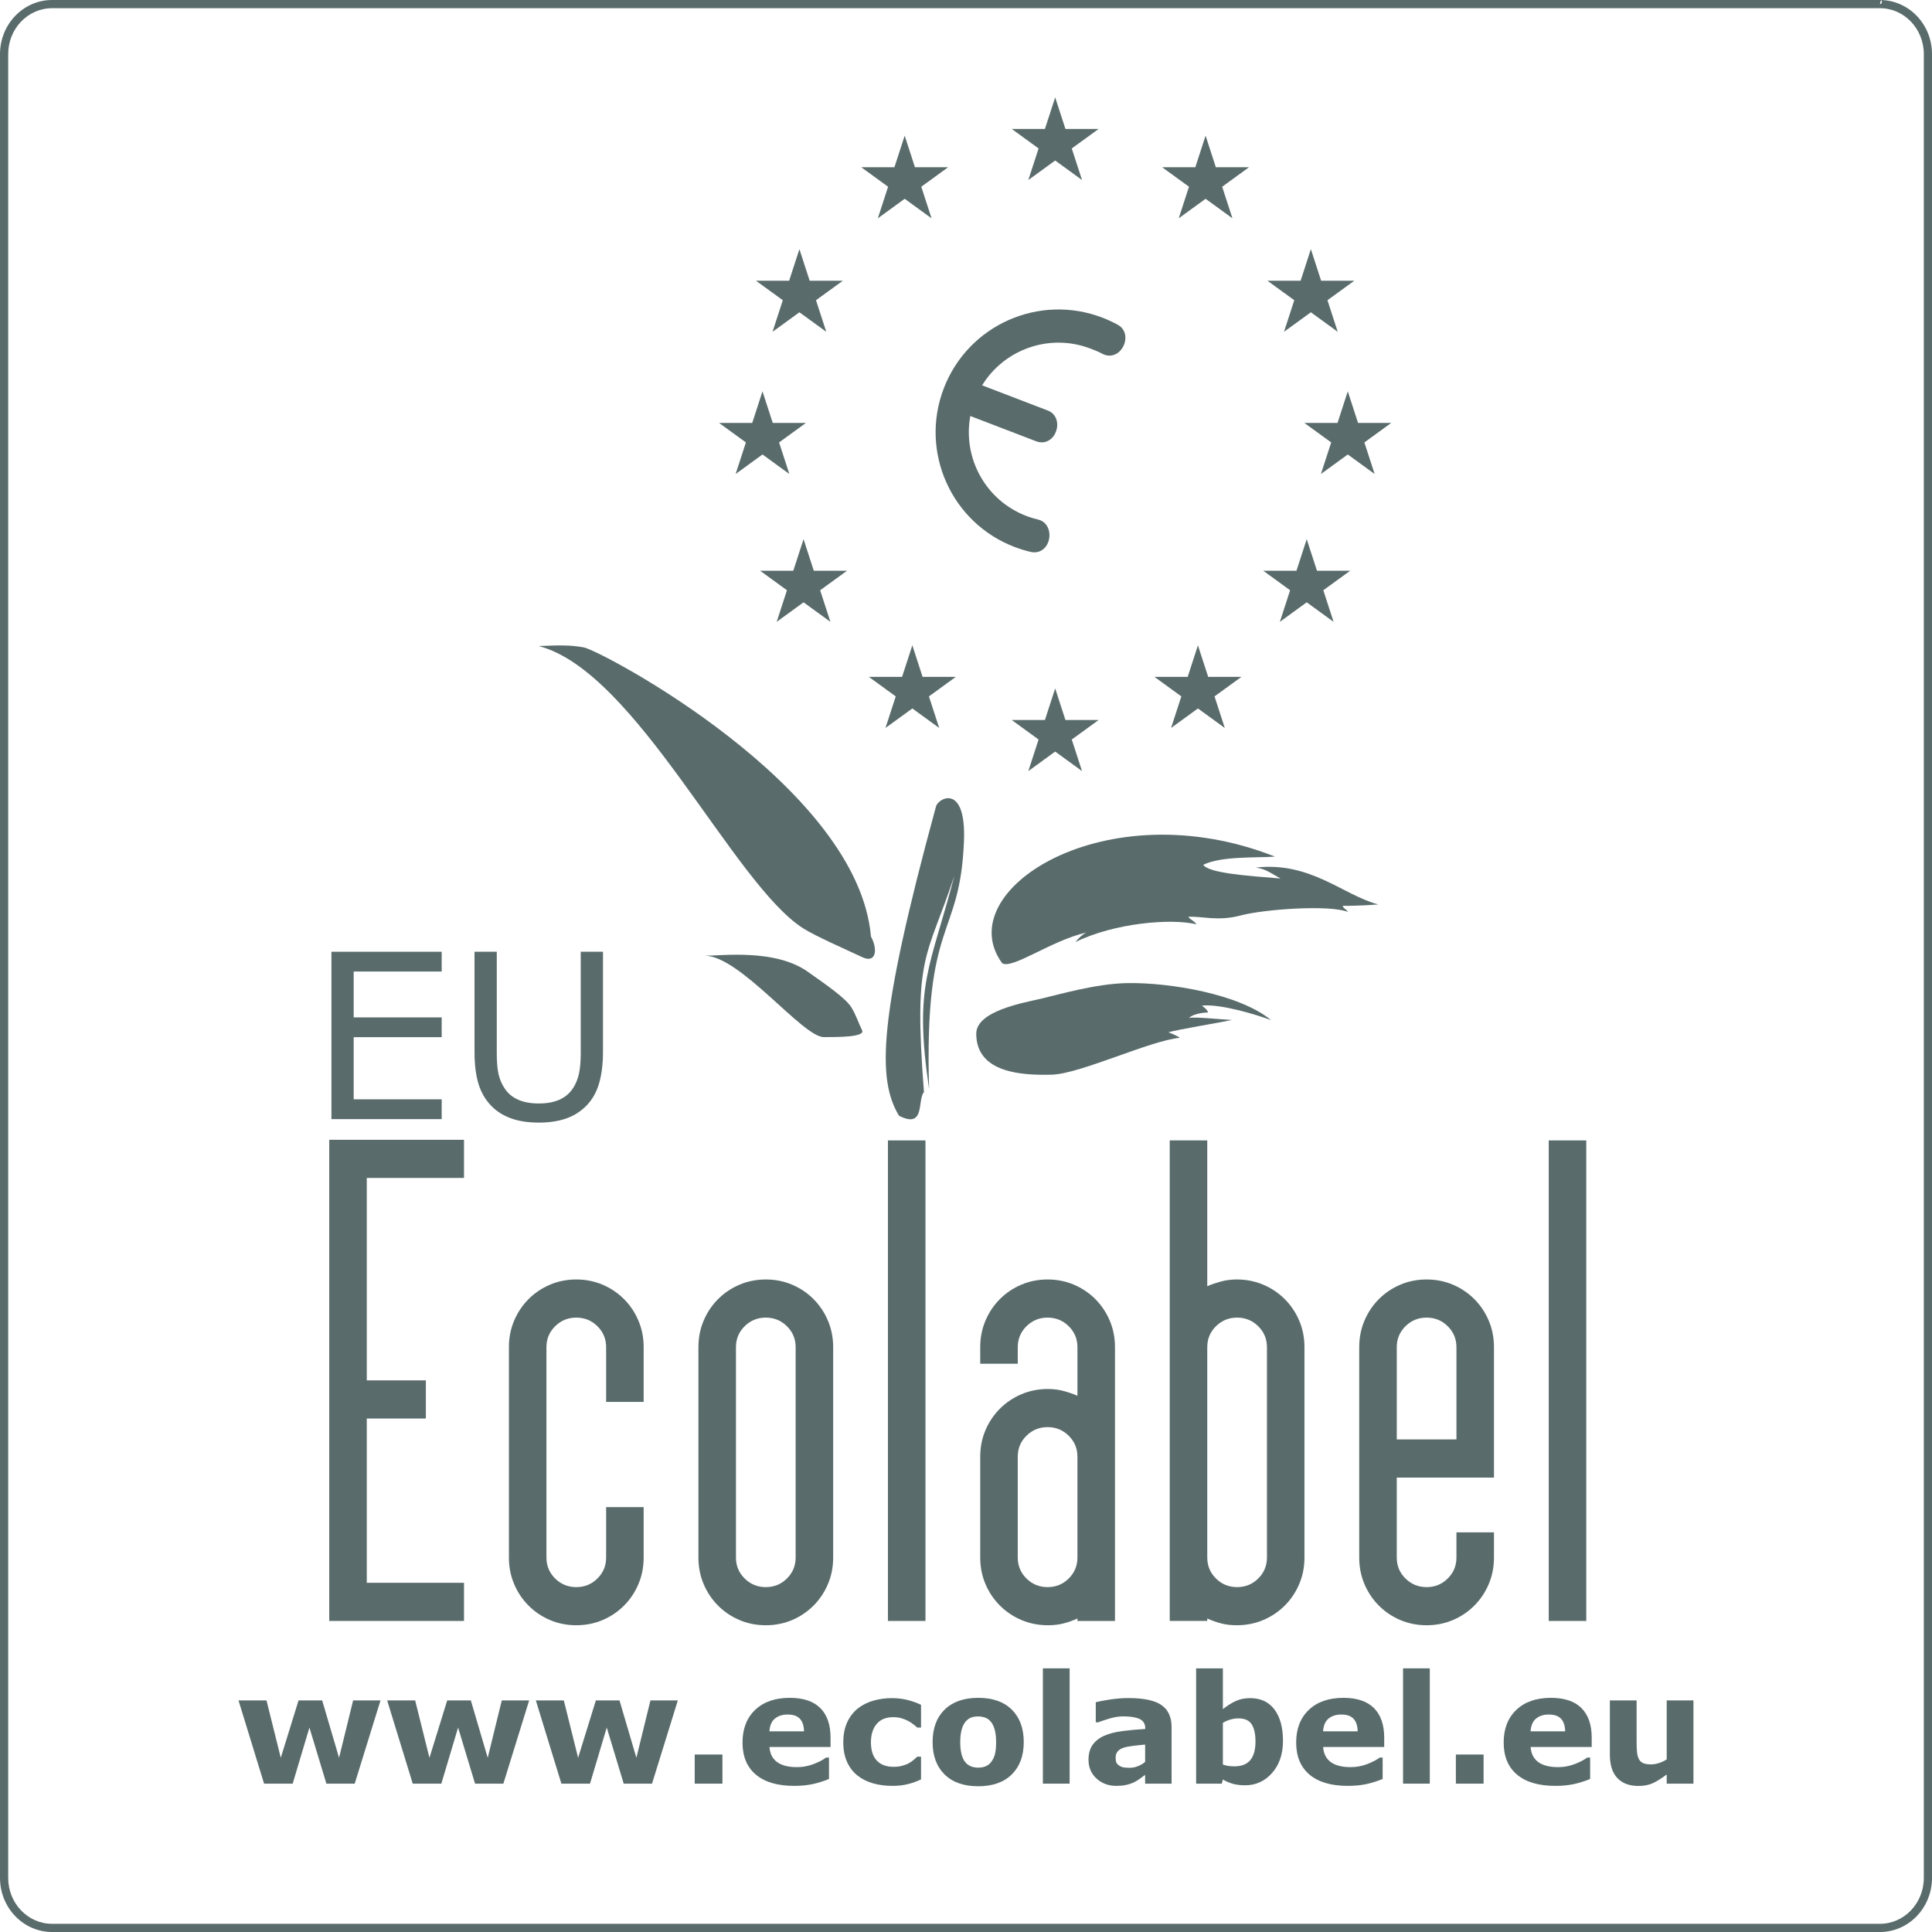 <svg xmlns="http://www.w3.org/2000/svg" viewBox="0 0 470.999 471.001"><g ><path d="m272.532,79.195c-1.199-.662-2.458-1.249-3.774-1.754-15.433-5.924-32.747,1.786-38.671,17.22-5.924,15.434,1.786,32.748,17.22,38.672,1.307.501,2.627.905,3.953,1.215,2.156.499,3.957-.814,4.456-2.97.5-2.156-.475-4.411-2.631-4.91-.966-.226-1.928-.52-2.88-.886-9.99-3.834-15.539-14.208-13.652-24.364l16.041,6.157c2.066.793,4.032-.258,4.825-2.324.793-2.066.113-4.364-1.953-5.158l-16.036-6.155c5.398-8.793,16.452-12.779,26.432-8.948.961.369,1.948.745,2.824,1.229,1.941,1.062,4.03.283,5.093-1.658,1.061-1.941.696-4.305-1.245-5.367Z" style="fill:#5a6b6b;"/><polygon points="246.648 31.435 267.832 31.435 250.694 43.886 257.24 23.739 263.786 43.886 246.648 31.435" style="fill:#5a6b6b;"/><polygon points="283.315 40.768 304.498 40.768 287.361 53.219 293.907 33.072 300.453 53.219 283.315 40.768" style="fill:#5a6b6b;"/><polygon points="308.982 68.435 330.166 68.435 313.028 80.886 319.574 60.739 326.12 80.886 308.982 68.435" style="fill:#5a6b6b;"/><polygon points="231.145 40.768 209.961 40.768 227.099 53.219 220.553 33.072 214.007 53.219 231.145 40.768" style="fill:#5a6b6b;"/><polygon points="205.478 68.435 184.294 68.435 201.432 80.886 194.886 60.739 188.34 80.886 205.478 68.435" style="fill:#5a6b6b;"/><polygon points="317.982 103.101 339.166 103.102 322.028 115.553 328.574 95.406 335.12 115.553 317.982 103.101" style="fill:#5a6b6b;"/><polygon points="307.971 139.143 329.155 139.143 312.016 151.594 318.563 131.447 325.109 151.594 307.971 139.143" style="fill:#5a6b6b;"/><polygon points="281.45 165.018 302.633 165.018 285.497 177.469 292.041 157.322 298.588 177.469 281.45 165.018" style="fill:#5a6b6b;"/><polygon points="206.488 139.143 185.305 139.143 202.442 151.594 195.896 131.447 189.351 151.594 206.488 139.143" style="fill:#5a6b6b;"/><polygon points="233.009 165.018 211.826 165.018 228.963 177.469 222.417 157.322 215.871 177.469 233.009 165.018" style="fill:#5a6b6b;"/><polygon points="196.478 103.101 175.294 103.102 192.432 115.553 185.886 95.406 179.34 115.553 196.478 103.101" style="fill:#5a6b6b;"/><polygon points="246.648 175.53 267.832 175.53 250.694 187.981 257.24 167.835 263.786 187.981 246.648 175.53" style="fill:#5a6b6b;"/><path d="m235.001,205.168c-1,24.083-9.75,18.333-8.5,60.333-3.801-25.779.283-29.291,6.175-52.075-6.678,20.428-10.059,18.887-7.425,52.825-1.667,1.834.416,9.084-6.084,5.75-5.347-8.881-5.151-23.416,9-75.333.5-2.167,7.428-5.819,6.834,8.5Z" style="fill:#5a6b6b;"/><path d="m171.834,233.001c4.059,0,17.072-1.717,25,3.834,5,3.5,9.336,6.576,10.667,8.666,1.166,1.834,1.833,4,2.666,5.666.834,1.668-5.797,1.668-9.333,1.668-5.167,0-20.416-19.834-29-19.834Z" style="fill:#5a6b6b;"/><path d="m212.331,228.331c1.67,3,1.34,6.67-2.16,5-4.38-2.08-11.17-5-14.34-7-17.06-10.77-40.66-62.66-64.5-68.83,4.34-.17,7.5-.33,11,.33,4.25.81,66.84,33.84,70,70.5Z" style="fill:#5a6b6b;"/><path d="m244.334,234.835c-13-17.668,25.167-42.334,66.501-26-4.668.333-13.168-.167-17.5,2,1.332,2,10.5,2.666,18.832,3.332-2.666-1.5-3.666-2.332-6-2.666,13.334-1.5,21.168,6.666,29.834,9-4.5.334-7.5.334-8.666.334.166.666.5.5,1.332,1.5-4.5-1.834-20.5-.668-26.166.832s-9.166.168-12.834.334c.668.834,1.5,1,2,1.834-6.166-1.5-20-.334-29.5,4.332.834-1,1.668-1.832,2.668-2.332-8.668,2-18.001,9-20.501,7.5Z" style="fill:#5a6b6b;"/><path d="m238.001,252.001c0-5.5,11.333-7.5,15.666-8.5,4.334-1,13.494-3.71,21.168-3.834,10.332-.166,27.332,2.668,35,9-3.668-1.332-12.334-4-16.834-3.5,1.166.834,1.334,1.168,1.5,1.668,0,0-3.166,0-4.666,1.332,1.166-.332,7.666.334,10.5.5-3.168.668-13.334,2.334-15.5,3,1.332.5,2,.834,2.832,1.334-7.332.666-24.332,8.834-31.333,9-7,.166-18.333-.327-18.333-10Z" style="fill:#5a6b6b;"/><path d="m92.762,414.545l-6.287,20.289h-6.904l-4.135-13.676-4.084,13.676h-6.973l-6.233-20.289h6.823l3.483,13.984,4.328-13.984h5.763l4.116,13.984,3.426-13.984h6.677Z" style="fill:#5a6b6b;"/><path d="m129.003,414.545l-6.287,20.289h-6.904l-4.135-13.676-4.083,13.676h-6.973l-6.233-20.289h6.823l3.483,13.984,4.328-13.984h5.763l4.116,13.984,3.426-13.984h6.677Z" style="fill:#5a6b6b;"/><path d="m165.245,414.545l-6.287,20.289h-6.904l-4.135-13.676-4.083,13.676h-6.973l-6.233-20.289h6.823l3.483,13.984,4.328-13.984h5.763l4.116,13.984,3.426-13.984h6.677Z" style="fill:#5a6b6b;"/><path d="m176.121,434.834h-6.757v-7.1h6.757v7.1Z" style="fill:#5a6b6b;"/><path d="m202.479,425.891h-14.887c.097,1.59.702,2.807,1.816,3.65,1.113.843,2.755,1.264,4.923,1.264,1.373,0,2.704-.246,3.993-.74,1.288-.494,2.306-1.024,3.053-1.59h.723v5.221c-1.47.591-2.854,1.019-4.155,1.283-1.301.265-2.74.397-4.317.397-4.071,0-7.192-.915-9.359-2.746-2.168-1.831-3.252-4.438-3.252-7.823,0-3.348,1.027-6,3.081-7.958,2.053-1.957,4.868-2.936,8.446-2.936,3.3,0,5.781.834,7.443,2.502,1.662,1.669,2.492,4.068,2.492,7.2v2.275Zm-6.467-3.811c-.037-1.361-.374-2.385-1.012-3.071-.639-.686-1.633-1.029-2.981-1.029-1.253,0-2.282.324-3.089.975-.808.65-1.259,1.692-1.355,3.126h8.437Z" style="fill:#5a6b6b;"/><path d="m217.637,435.376c-1.771,0-3.388-.211-4.851-.632-1.463-.422-2.736-1.072-3.82-1.951-1.072-.88-1.903-1.988-2.494-3.324-.59-1.338-.885-2.903-.885-4.697,0-1.892.316-3.523.948-4.897.633-1.373,1.515-2.512,2.647-3.414,1.096-.855,2.36-1.482,3.793-1.879,1.434-.398,2.921-.597,4.463-.597,1.385,0,2.662.15,3.83.452,1.168.301,2.258.692,3.269,1.174v5.547h-.92c-.252-.217-.556-.471-.911-.76-.354-.289-.79-.571-1.308-.849-.493-.265-1.034-.484-1.623-.659-.59-.175-1.275-.262-2.057-.262-1.732,0-3.064.551-3.996,1.652-.933,1.102-1.398,2.599-1.398,4.49,0,1.951.478,3.432,1.435,4.443.956,1.012,2.312,1.517,4.068,1.517.817,0,1.554-.093,2.209-.279.656-.186,1.2-.406,1.633-.66.409-.24.77-.493,1.083-.758.312-.266.6-.524.865-.777h.92v5.547c-1.023.481-2.093.864-3.206,1.146-1.114.283-2.346.425-3.694.425Z" style="fill:#5a6b6b;"/><path d="m249.579,424.699c0,3.336-.973,5.965-2.918,7.886-1.945,1.921-4.676,2.882-8.193,2.882s-6.248-.961-8.192-2.882c-1.945-1.921-2.918-4.55-2.918-7.886,0-3.361.979-5.998,2.936-7.914,1.957-1.914,4.683-2.872,8.175-2.872,3.541,0,6.278.964,8.212,2.891,1.933,1.927,2.899,4.559,2.899,7.895Zm-8.004,4.932c.422-.518.738-1.141.949-1.87.21-.729.316-1.737.316-3.026,0-1.191-.109-2.191-.326-2.998-.217-.808-.518-1.452-.902-1.934-.386-.494-.85-.843-1.392-1.048-.542-.205-1.126-.308-1.753-.308s-1.183.085-1.671.254c-.487.168-.954.506-1.399,1.012-.398.469-.714,1.113-.949,1.933-.234.819-.352,1.849-.352,3.089,0,1.108.102,2.069.307,2.882.205.813.506,1.467.903,1.96.386.471.846.813,1.382,1.03s1.148.325,1.834.325c.59,0,1.153-.1,1.689-.298.535-.199.99-.533,1.363-1.003Z" style="fill:#5a6b6b;"/><path d="m260.762,434.834h-6.522v-28.111h6.522v28.111Z" style="fill:#5a6b6b;"/><path d="m279.171,432.684c-.35.266-.783.585-1.301.958-.518.373-1.006.669-1.464.886-.638.289-1.301.502-1.986.641-.687.139-1.439.208-2.259.208-1.927,0-3.541-.597-4.842-1.788-1.301-1.193-1.951-2.717-1.951-4.571,0-1.481.331-2.692.993-3.632.663-.939,1.603-1.68,2.818-2.222,1.205-.542,2.698-.928,4.48-1.156,1.783-.229,3.632-.397,5.547-.506v-.108c0-1.12-.458-1.894-1.373-2.321-.915-.428-2.265-.642-4.047-.642-1.072,0-2.216.189-3.433.569-1.217.379-2.09.671-2.62.876h-.596v-4.896c.686-.18,1.804-.394,3.351-.641,1.547-.247,3.098-.371,4.652-.371,3.697,0,6.368.569,8.012,1.708,1.644,1.138,2.467,2.924,2.467,5.356v13.803h-6.45v-2.15Zm0-3.156v-4.215c-.879.072-1.831.172-2.854.298-1.023.126-1.801.272-2.33.441-.65.204-1.147.501-1.491.892-.343.39-.515.903-.515,1.539,0,.421.036.763.108,1.026.072.265.253.517.542.757.277.24.608.417.994.531.385.114.987.171,1.807.171.65,0,1.31-.132,1.978-.396.669-.264,1.256-.612,1.762-1.044Z" style="fill:#5a6b6b;"/><path d="m312.775,424.41c0,3.191-.881,5.793-2.643,7.805-1.763,2.011-3.961,3.017-6.595,3.017-1.131,0-2.123-.12-2.977-.361-.854-.241-1.666-.59-2.436-1.048l-.272,1.012h-6.25v-28.111h6.522v9.936c.998-.795,2.018-1.439,3.058-1.933,1.041-.494,2.24-.741,3.601-.741,2.561,0,4.534.925,5.918,2.773,1.384,1.849,2.075,4.399,2.075,7.651Zm-6.702.136c0-1.805-.307-3.193-.92-4.167-.613-.975-1.706-1.461-3.28-1.461-.613,0-1.244.093-1.893.279-.649.186-1.269.454-1.856.803v10.174c.468.168.913.282,1.333.343.421.06.926.09,1.515.09,1.718,0,2.998-.505,3.839-1.515.842-1.011,1.263-2.525,1.263-4.546Z" style="fill:#5a6b6b;"/><path d="m337.454,425.891h-14.887c.097,1.59.701,2.807,1.815,3.65,1.114.843,2.755,1.264,4.923,1.264,1.373,0,2.704-.246,3.993-.74,1.289-.494,2.307-1.024,3.054-1.59h.723v5.221c-1.47.591-2.855,1.019-4.156,1.283-1.301.265-2.739.397-4.317.397-4.071,0-7.19-.915-9.358-2.746-2.168-1.831-3.252-4.438-3.252-7.823,0-3.348,1.026-6,3.08-7.958,2.054-1.957,4.869-2.936,8.446-2.936,3.3,0,5.781.834,7.443,2.502,1.662,1.669,2.493,4.068,2.493,7.2v2.275Zm-6.468-3.811c-.036-1.361-.373-2.385-1.012-3.071-.639-.686-1.632-1.029-2.981-1.029-1.252,0-2.282.324-3.089.975-.807.65-1.259,1.692-1.354,3.126h8.437Z" style="fill:#5a6b6b;"/><path d="m348.565,434.834h-6.522v-28.111h6.522v28.111Z" style="fill:#5a6b6b;"/><path d="m361.68,434.834h-6.756v-7.1h6.756v7.1Z" style="fill:#5a6b6b;"/><path d="m388.04,425.891h-14.887c.097,1.59.701,2.807,1.815,3.65,1.114.843,2.755,1.264,4.923,1.264,1.373,0,2.704-.246,3.993-.74,1.289-.494,2.307-1.024,3.054-1.59h.723v5.221c-1.47.591-2.855,1.019-4.156,1.283-1.301.265-2.739.397-4.317.397-4.071,0-7.19-.915-9.358-2.746-2.168-1.831-3.252-4.438-3.252-7.823,0-3.348,1.026-6,3.08-7.958,2.054-1.957,4.869-2.936,8.446-2.936,3.3,0,5.781.834,7.443,2.502,1.662,1.669,2.493,4.068,2.493,7.2v2.275Zm-6.468-3.811c-.036-1.361-.373-2.385-1.012-3.071-.639-.686-1.632-1.029-2.981-1.029-1.252,0-2.282.324-3.089.975-.807.65-1.259,1.692-1.354,3.126h8.436Z" style="fill:#5a6b6b;"/><path d="m412.844,434.834h-6.521v-2.24c-1.203.915-2.304,1.611-3.302,2.087-.999.476-2.189.714-3.572.714-2.237,0-3.961-.645-5.17-1.934-1.209-1.289-1.813-3.191-1.813-5.709v-13.207h6.522v10.063c0,1.023.033,1.876.1,2.557.065.681.22,1.243.46,1.688.229.446.575.771,1.039.977.464.204,1.111.307,1.942.307.554,0,1.168-.102,1.843-.307.675-.205,1.325-.506,1.951-.904v-14.381h6.521v20.289Z" style="fill:#5a6b6b;"/><path d="m107.68,272.826h-26.88v-40.8h26.88v4.822h-21.455v11.18h21.455v4.822h-21.455v15.153h21.455v4.822Z" style="fill:#5a6b6b;"/><path d="m147.001,256.441c0,2.959-.324,5.539-.973,7.74-.649,2.202-1.713,4.033-3.192,5.494-1.407,1.389-3.051,2.403-4.932,3.042-1.882.639-4.074.959-6.576.959-2.558,0-4.787-.339-6.686-1.014-1.9-.676-3.498-1.672-4.795-2.987-1.48-1.497-2.544-3.306-3.192-5.425-.649-2.119-.973-4.722-.973-7.809v-24.414h5.425v24.688c0,2.21.151,3.955.452,5.233.301,1.279.808,2.438,1.52,3.479.804,1.188,1.895,2.083,3.274,2.685,1.379.602,3.037.904,4.974.904,1.954,0,3.617-.297,4.987-.891,1.37-.594,2.466-1.493,3.288-2.699.712-1.041,1.22-2.233,1.521-3.575.301-1.344.452-3.01.452-5.001v-24.825h5.425v24.414Z" style="fill:#5a6b6b;"/><path d="m80.268,395.169v-117.3h32.85v9.3h-23.7v49.35h14.4v9.301h-14.4v40.05h23.7v9.3h-32.85Z" style="fill:#5a6b6b;"/><path d="m147.767,341.769v-13.35c0-1.999-.707-3.698-2.123-5.1-1.416-1.399-3.131-2.101-5.152-2.101s-3.738.701-5.154,2.101c-1.415,1.401-2.121,3.1-2.121,5.1v51.3c0,2.002.706,3.701,2.121,5.101,1.415,1.401,3.134,2.1,5.154,2.1s3.736-.698,5.152-2.1c1.415-1.399,2.123-3.099,2.123-5.101v-12.3h9.15v12.3c0,2.302-.424,4.451-1.27,6.45-.846,2.002-2.016,3.75-3.509,5.25-1.493,1.5-3.234,2.677-5.227,3.525-1.992.848-4.132,1.274-6.419,1.274s-4.43-.427-6.422-1.274c-1.992-.849-3.733-2.025-5.226-3.525-1.493-1.5-2.663-3.248-3.508-5.25-.846-1.999-1.268-4.148-1.268-6.45v-51.3c0-2.299.422-4.448,1.268-6.45.846-1.999,2.016-3.75,3.508-5.25,1.493-1.5,3.234-2.674,5.226-3.524,1.992-.849,4.132-1.275,6.422-1.275s4.427.427,6.419,1.275c1.992.85,3.734,2.024,5.227,3.524,1.493,1.5,2.663,3.251,3.509,5.25.846,2.002,1.27,4.151,1.27,6.45v13.35h-9.15Z" style="fill:#5a6b6b;"/><path d="m203.117,379.719c0,2.302-.425,4.451-1.27,6.45-.846,2.002-2.016,3.75-3.509,5.25-1.493,1.5-3.234,2.677-5.226,3.525-1.992.848-4.132,1.274-6.419,1.274s-4.43-.427-6.422-1.274c-1.992-.849-3.733-2.025-5.227-3.525-1.493-1.5-2.663-3.248-3.508-5.25-.846-1.999-1.268-4.148-1.268-6.45v-51.3c0-2.299.422-4.448,1.268-6.45.846-1.999,2.016-3.75,3.508-5.25,1.493-1.5,3.234-2.674,5.227-3.524,1.992-.849,4.132-1.275,6.422-1.275s4.427.427,6.419,1.275c1.992.85,3.734,2.024,5.226,3.524,1.493,1.5,2.663,3.251,3.509,5.25.846,2.002,1.27,4.151,1.27,6.45v51.3Zm-9.15-51.3c0-1.999-.707-3.698-2.123-5.1-1.416-1.399-3.131-2.101-5.152-2.101s-3.738.701-5.154,2.101c-1.415,1.401-2.121,3.1-2.121,5.1v51.3c0,2.002.706,3.701,2.121,5.101,1.415,1.401,3.134,2.1,5.154,2.1s3.736-.698,5.152-2.1c1.415-1.399,2.123-3.099,2.123-5.101v-51.3Z" style="fill:#5a6b6b;"/><path d="m225.617,278.019v117.15h-9.15v-117.15h9.15Z" style="fill:#5a6b6b;"/><path d="m262.666,394.569c-1.102.501-2.227.899-3.375,1.199-1.15.301-2.426.45-3.825.45-2.301,0-4.45-.427-6.449-1.274-2.002-.849-3.75-2.025-5.25-3.525s-2.677-3.248-3.525-5.25c-.851-1.999-1.275-4.148-1.275-6.45v-24.6c0-2.3.425-4.448,1.275-6.45.849-1.999,2.025-3.75,3.525-5.25s3.248-2.674,5.25-3.525c1.999-.848,4.148-1.274,6.449-1.274,1.399,0,2.724.176,3.976.524,1.249.351,2.325.726,3.225,1.125v-11.85c0-1.999-.708-3.698-2.123-5.1-1.416-1.399-3.132-2.101-5.151-2.101s-3.738.701-5.154,2.101c-1.416,1.401-2.121,3.1-2.121,5.1v4.05h-9.15v-4.05c0-2.299.422-4.448,1.269-6.45.846-1.999,2.016-3.75,3.509-5.25,1.492-1.5,3.234-2.674,5.227-3.524,1.992-.849,4.132-1.275,6.422-1.275s4.427.427,6.419,1.275c1.992.85,3.733,2.024,5.226,3.524,1.493,1.5,2.663,3.251,3.509,5.25.846,2.002,1.27,4.151,1.27,6.45v66.75h-9.15v-.6Zm-14.55-14.851c0,2.002.705,3.701,2.121,5.101,1.416,1.401,3.134,2.1,5.154,2.1s3.735-.698,5.151-2.1c1.415-1.399,2.123-3.099,2.123-5.101v-24.6c0-1.999-.708-3.698-2.123-5.101-1.416-1.398-3.132-2.1-5.151-2.1s-3.738.701-5.154,2.1c-1.416,1.402-2.121,3.101-2.121,5.101v24.6Z" style="fill:#5a6b6b;"/><path d="m297.54,312.444c1.25-.35,2.574-.525,3.975-.525,2.299,0,4.448.427,6.45,1.275,1.999.85,3.75,2.024,5.25,3.524s2.674,3.251,3.524,5.25c.849,2.002,1.275,4.151,1.275,6.45v51.3c0,2.302-.427,4.451-1.275,6.45-.851,2.002-2.024,3.75-3.524,5.25s-3.251,2.677-5.25,3.525c-2.002.848-4.151,1.274-6.45,1.274-1.401,0-2.677-.149-3.825-.45-1.15-.3-2.275-.698-3.375-1.199v.6h-9.15v-117.15h9.15v35.551c.9-.398,1.974-.773,3.225-1.125Zm9.202,10.875c-1.416-1.399-3.132-2.101-5.151-2.101s-3.738.701-5.154,2.101c-1.416,1.401-2.121,3.1-2.121,5.1v51.3c0,2.002.705,3.701,2.121,5.101,1.416,1.401,3.134,2.1,5.154,2.1s3.735-.698,5.151-2.1c1.415-1.399,2.123-3.099,2.123-5.101v-51.3c0-1.999-.708-3.698-2.123-5.1Z" style="fill:#5a6b6b;"/><path d="m331.365,328.419c0-2.299.422-4.448,1.268-6.45.846-1.999,2.016-3.75,3.509-5.25,1.492-1.5,3.234-2.674,5.227-3.524,1.992-.849,4.132-1.275,6.422-1.275s4.427.427,6.419,1.275c1.992.85,3.733,2.024,5.226,3.524,1.493,1.5,2.663,3.251,3.509,5.25.846,2.002,1.27,4.151,1.27,6.45v31.8h-23.7v19.5c0,2.002.705,3.701,2.121,5.101,1.416,1.401,3.134,2.1,5.154,2.1s3.735-.698,5.151-2.1c1.415-1.399,2.123-3.099,2.123-5.101v-6.149h9.15v6.149c0,2.302-.425,4.451-1.27,6.45-.846,2.002-2.016,3.75-3.509,5.25-1.493,1.5-3.234,2.677-5.226,3.525-1.992.848-4.132,1.274-6.419,1.274s-4.43-.427-6.422-1.274c-1.992-.849-3.734-2.025-5.227-3.525-1.493-1.5-2.663-3.248-3.509-5.25-.847-1.999-1.268-4.148-1.268-6.45v-51.3Zm9.15,22.5h14.55v-22.5c0-1.999-.708-3.698-2.123-5.1-1.416-1.399-3.132-2.101-5.151-2.101s-3.738.701-5.154,2.101c-1.416,1.401-2.121,3.1-2.121,5.1v22.5Z" style="fill:#5a6b6b;"/><path d="m386.715,278.019v117.15h-9.15v-117.15h9.15Z" style="fill:#5a6b6b;"/><path d="m12.7,471.001c-3.517,0-6.704-1.488-8.995-3.877h0c-2.293-2.386-3.705-5.679-3.705-9.304h0V13.181c0-3.624,1.413-6.918,3.705-9.304h0C5.996,1.487,9.183,0,12.697,0h.002s0,0,0,0h445.601c3.516,0,6.703,1.489,8.994,3.875h0c2.292,2.388,3.705,5.682,3.705,9.306h0v445.138h-.01c-.122,3.428-1.509,6.53-3.695,8.806h0c-2.291,2.389-5.478,3.877-8.994,3.877H12.7ZM5.146,5.26c-1.941,2.023-3.147,4.818-3.147,7.921h0v444.64c0,3.103,1.207,5.898,3.147,7.921h0c1.944,2.021,4.606,3.26,7.554,3.26h445.601c2.947,0,5.609-1.238,7.552-3.26h0c1.942-2.022,3.149-4.818,3.149-7.921h0V13.181c0-3.103-1.207-5.898-3.149-7.921h0c-1.942-2.021-4.604-3.26-7.552-3.262H12.7c-2.948.002-5.61,1.241-7.554,3.262h0Zm3.998-3.688c1.085-.36,2.24-.56,3.437-.572h0c-1.197.012-2.352.211-3.437.572h0Zm449.161-.573c0-.011.013-.008.038-.006h0c.083.006.28.015.452-.431h0c-.059-.549-.21-.401-.208-.471h0l-.109.155-.173.738v.015h0Zm.202-.876l.033-.061-.033.06h0Z" style="fill:#5a6b6b;"/></g></svg>